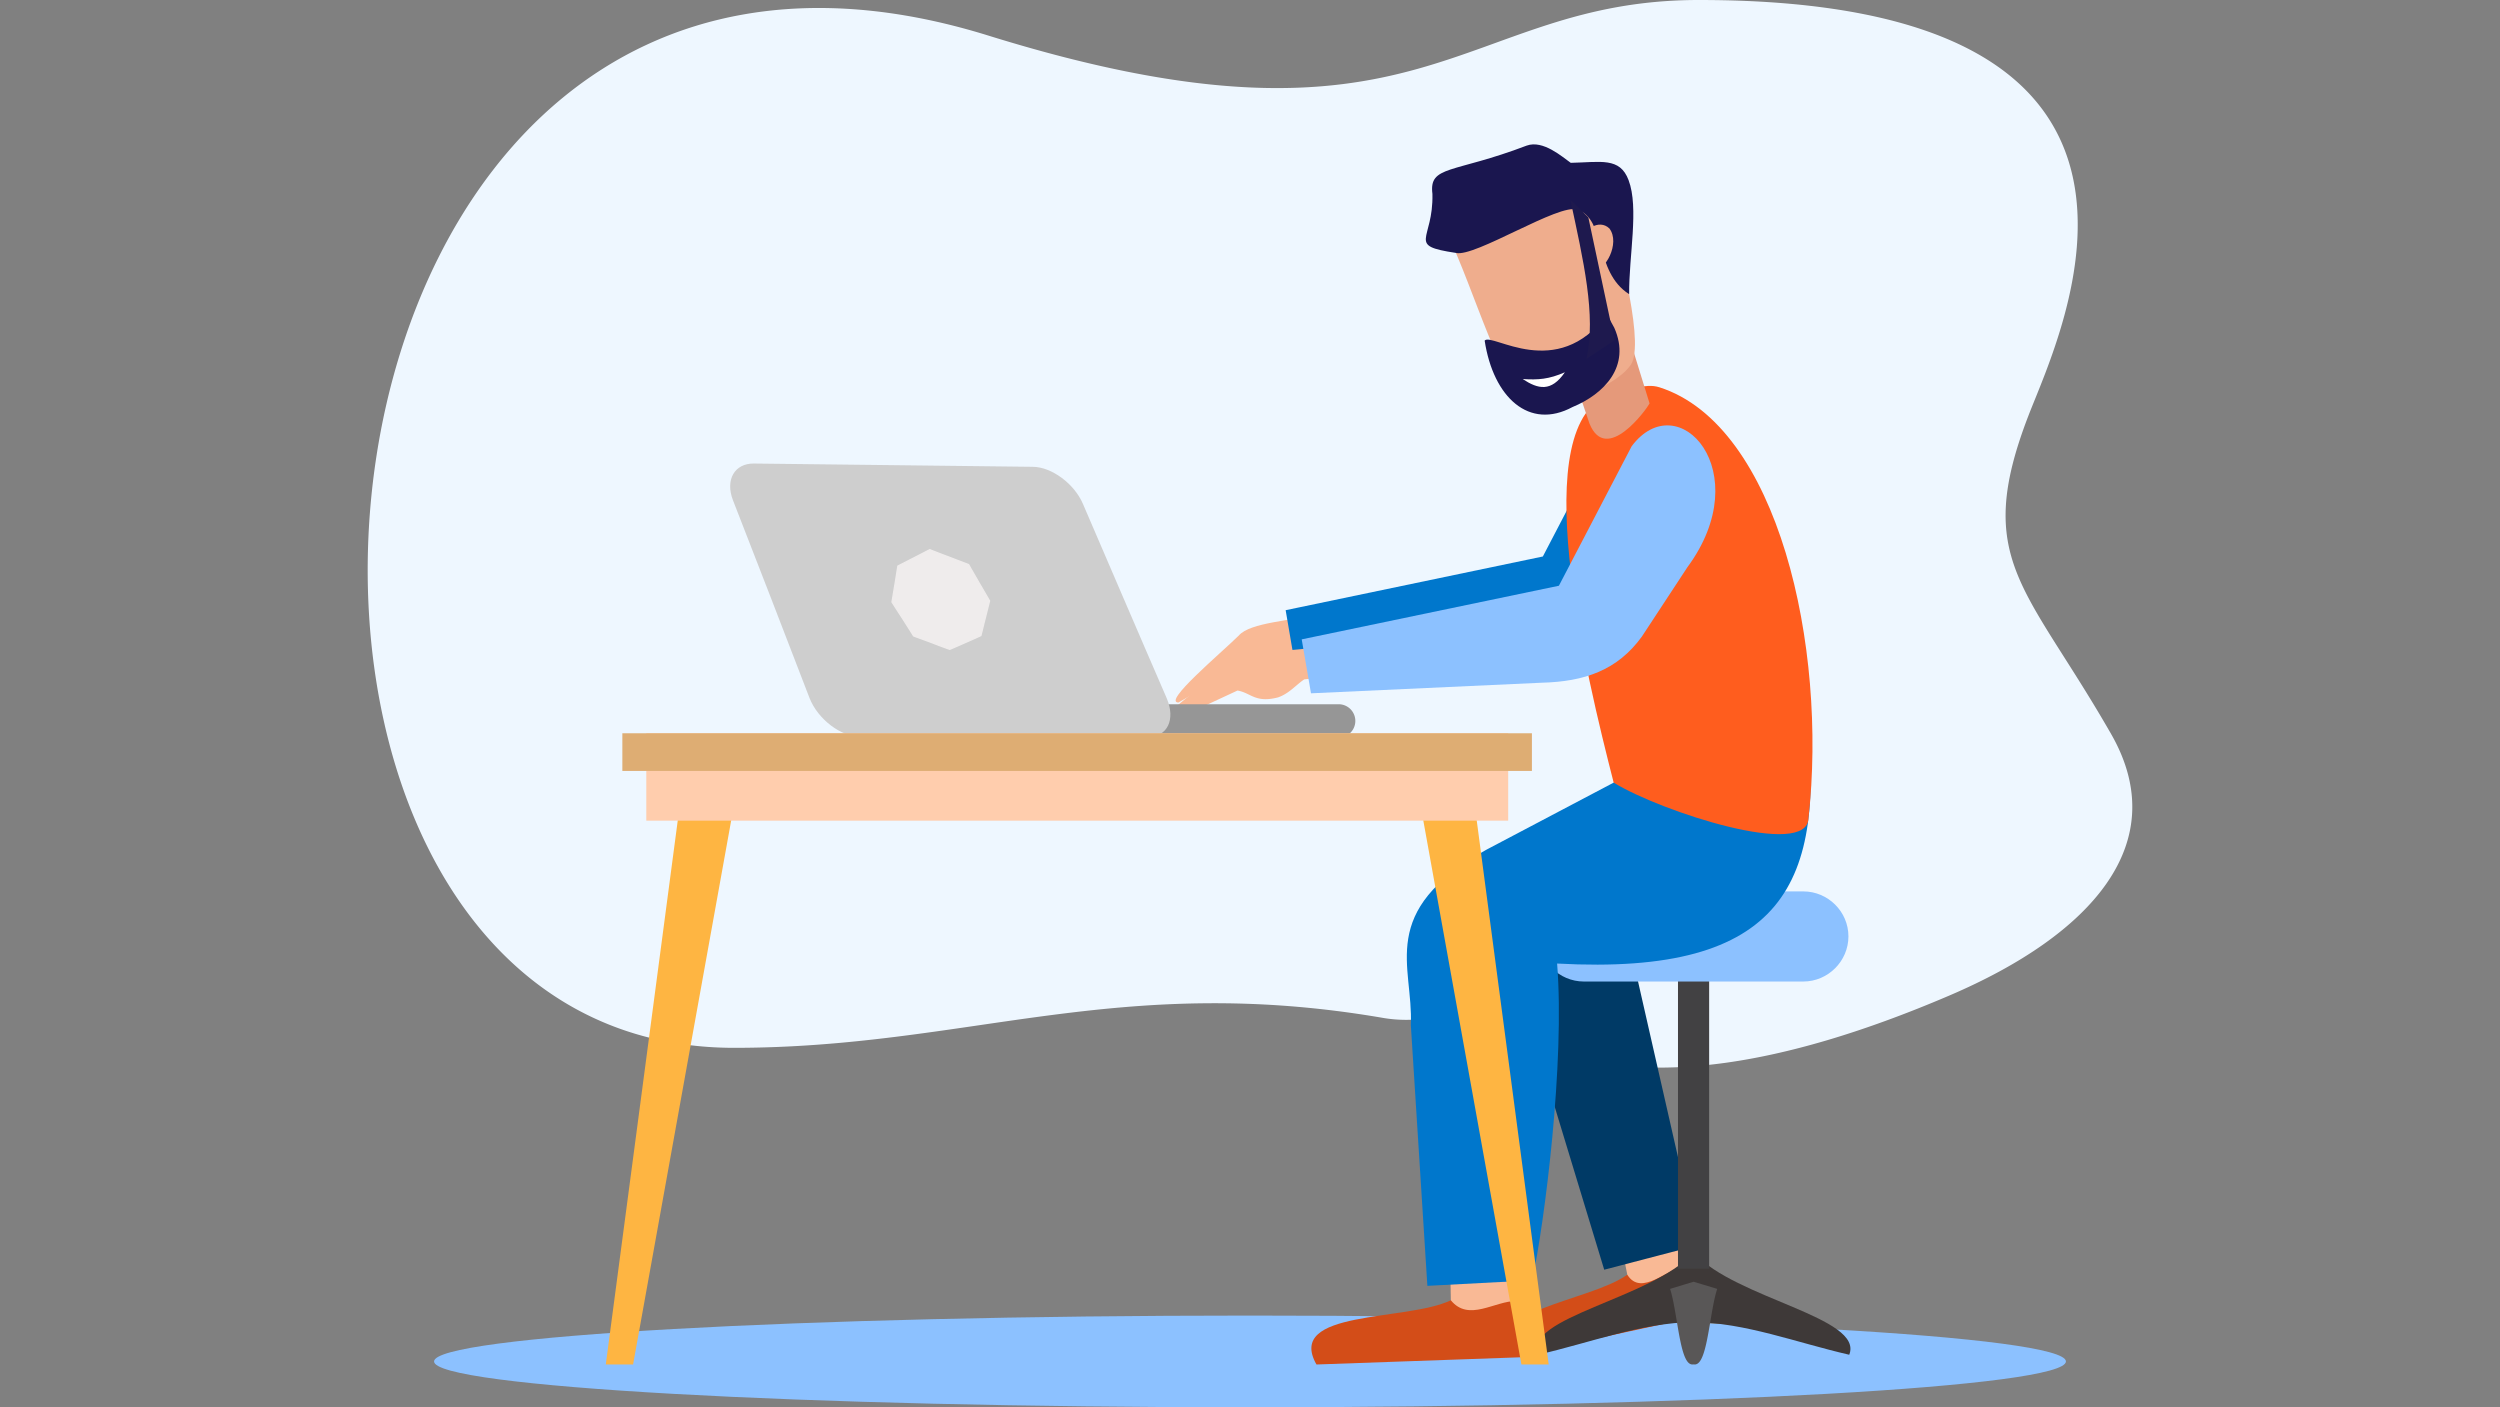 <svg xmlns="http://www.w3.org/2000/svg" id="Layer_1" version="1.1" viewBox="0 0 890 501"><rect x="0" y="0" width="890" height="501" fill="#808080" stroke="none"/><defs><style>.st10,.st14,.st15,.st16,.st17,.st18,.st5{fill-rule:evenodd}.st5{fill:#07c}.st10{fill:#efad8d}.st14{fill:#f9b995}.st15{fill:#8cc1ff}.st16{fill:#1a164f}.st17{fill:#feb542}.st18{fill:#d34d18}</style></defs><path d="M444.967 501c159.973 0 290.509-7.316 290.509-16.329s-130.536-16.329-290.509-16.329-290.443 7.317-290.443 16.33S284.995 501 444.967 501Z" class="st15"/><path d="M509.268 362.29c28.615-4.166 55.896 47.204 184.735-7.892 50.58-21.638 79.78-54.288 57.558-93.087-30.371-53.003-49.261-61.988-29.396-113.438C733.71 117.97 791.557 0 604.808 0 519.08 0 507.84 61.134 351.907 12.682 92.636-67.888 60.227 373.026 261.33 373.026c82.96 0 136.395-26.889 230.906-10.673a49.035 49.035 0 0 0 16.785-.02l.247-.043Z" style="fill:#eef7ff;fill-rule:evenodd"/><path d="M589.379 446.942c-3.366 2.292-6.702 4.584-10.068 6.847-13.432 9.69-53.904 12.824-40.355 29.1l69.367-15.058c-.029-6.528-2.089-13.548-7.34-17.668l-11.604-3.22Z" class="st18"/><path d="m599.185 438.964-21.76 5.338c.639 3.163 1.277 6.325 1.887 9.487 5.077 8.095 14.447-2.437 21.671-3.626l-1.798-11.199Z" class="st14"/><path d="M608.12 313.198c-8.558 11.43-18.945 21.207-25.356 34.553 7.253 31.855 14.506 63.71 21.73 95.536l-33.393 8.732-29.244-96.232 12.94-54.513 53.323 11.924Z" style="fill:#003a66;fill-rule:evenodd"/><path d="M602.623 446.144c-14.64 16.186-60.451 22.82-55.132 36.146 18.873-4.347 36.717-11.325 55.418-11.668 18.702.344 36.546 7.321 55.42 11.668 5.318-13.326-40.492-19.96-55.134-36.146l-.286 4.29-.286-4.29Z" style="fill:#3e3938;fill-rule:evenodd"/><path d="m602.91 456.83-7.722 2.344c2.574 8.464 3.432 27.224 7.721 26.022 4.29 1.202 5.148-17.557 7.779-26.022l-7.779-2.345Z" style="fill:#595757;fill-rule:evenodd"/><path d="M602.519 485.76c-.354 0-.696-.104-1.023-.311-2.28-1.449-3.404-8.173-4.595-15.292-.659-3.94-1.34-8.016-2.198-10.835l-.148-.486 8.354-2.537 8.415 2.537-.152.489c-.886 2.85-1.584 6.975-2.26 10.965-1.195 7.057-2.324 13.722-4.592 15.16-.445.283-.92.371-1.41.27a1.92 1.92 0 0 1-.391.04Zm.39-1.09.137.037a.85.85 0 0 0 .73-.115c1.886-1.195 3.081-8.249 4.135-14.472.644-3.802 1.308-7.727 2.144-10.606l-7.145-2.154-7.092 2.154c.808 2.847 1.457 6.722 2.085 10.476 1.05 6.279 2.24 13.396 4.138 14.601.24.153.471.19.731.116l.137-.038Z" style="fill:#595757"/><path d="M597.362 335.526h11.095v116.133h-11.095z" style="fill:#424143"/><path d="M563.847 317.339h78.124c8.808 0 16.071 7.206 16.071 16.013 0 8.808-7.263 16.071-16.07 16.071h-78.125c-8.807 0-16.07-7.263-16.07-16.07 0-8.808 7.263-16.014 16.07-16.014Z" class="st15"/><path d="M484.965 226.51c-5.02-2.698-10.067-5.396-15.115-8.094-9.604 2.61-24.748 3.075-28.838 7.833-6.76 6.644-27.184 23.703-21.498 23.848l24.196-13.926c4.874.377 6.673 3.975 14.593 1.16 3.859-1.74 5.802-4.815 8.704-7.223l17.958-3.598Z" class="st14"/><path d="m594.978 191.55-16.189 24.69c-8.732 12.01-20.453 16.015-35.684 16.392l-82.133 3.8-3.278-19.205 91.561-19.12 25.879-49.639c16.594-22.107 44.997 9.052 19.844 43.083Z" class="st5"/><path d="M528.338 457.619c-3.946 1.77-7.892 3.51-11.837 5.28-15.957 7.63-58.953 3.22-47.841 22.861l75.576-2.669c1.247-6.817.406-14.593-4.352-19.93l-11.546-5.542Z" class="st18"/><path d="m540.145 451.091-23.818 1.509.174 10.299c6.382 7.833 15.608.174 23.383.261l.261-12.069Z" class="st14"/><path d="M617.346 236.867c7.05 5.194 18.655 10.242 25.704 15.464 7.08 61.97-7.659 95.13-88.718 90.691 2.814 35.191-4.439 92.142-8.848 112.77l-37.339 1.972-5.89-92.896c.958-21.092-12.3-40.24 26.692-62.26l45.52-23.993 42.879-41.748Z" class="st5"/><path d="M573.915 140.2c5.628-.783 11.472-4.047 16.856-2.321 42.3 13.56 59.823 92.432 53.063 153.299-.116 14.767-52.483-2.176-69.368-12.562-9.631-37.745-32.203-129.132-.55-138.416Z" style="fill:#ff5d1e;fill-rule:evenodd"/><path d="M482.499 239.827a6243.914 6243.914 0 0 1-14.332-9.4c-9.835 1.77-24.95.9-29.447 5.28-7.311 6.064-29.128 21.266-23.5 21.904l25.328-11.779c4.816.813 6.295 4.555 14.447 2.437 3.975-1.392 6.21-4.294 9.313-6.412l18.19-2.03Z" class="st14"/><path d="m600.693 201.966-16.189 24.66c-8.703 12.011-20.453 16.044-35.655 16.42l-82.133 3.773-3.307-19.206 91.561-19.09 25.908-49.668c16.566-22.108 44.968 9.051 19.815 43.111Z" class="st15"/><path d="m577.074 110.668-19.906 14.215c2.845 8.607 5.727 17.334 8.684 25.906 6.014 14.734 20.321-5.105 21.396-7.161l-10.174-32.96Z" style="fill:#e5997a;fill-rule:evenodd"/><path d="m571.384 67.84-56.33 15.037c9.913 20.104 19.967 57.723 29.813 60.155 6.687 3.695 29.429-4.683 35.266-12.602 5.884-6.218-3.18-40.32-8.75-62.59Z" class="st10"/><path d="M561.518 74.657c-6.308-2.495-36.543 17.099-43.22 15.38-17.779-2.696-7.956-4.217-8.353-20.992-1.29-10.287 7.293-7.191 33.563-17.213 5.834-2.109 12.685 4.043 15.677 6.134 10.724-.222 17.49-2.097 20.593 6.164 3.745 9.907.085 27.04.203 40.602-12.598-8.032-8.09-26.753-18.463-30.075Z" class="st16"/><path d="m567.602 95.838-3.598-10.217c-.581-3.777 5.24-7.862 8.949-4.282 4.016 5.332-1.733 15.468-5.351 14.5Z" class="st10"/><path d="M559.811 144.909c-15.405 8.303-28.174-3.372-31.273-23.649 2.477-3.028 25.672 14.857 43.554-9.281l2.597 4.724c6.077 13.79-3.808 23.65-14.878 28.206Z" class="st16"/><path d="m559.039 71.083 6.405 6.293 9.309 43.796c-3.339 2.244-6.603 4.332-9.942 6.576 3.409-15.601-1.1-34.904-5.772-56.665Z" style="fill:#1e194e;fill-rule:evenodd"/><path d="M542.085 134.94c5.514.35 9.32.079 15.014-2.42-4.88 7.127-9.546 6.043-15.014 2.42Z" style="fill:#fff;fill-rule:evenodd"/><path d="M476.553 250.707H336.99a5.946 5.946 0 1 0 0 11.892h139.561a5.946 5.946 0 1 0 0-11.892Z" style="fill-rule:evenodd;fill:#969696"/><path d="M268.375 165.017c16.708.174 33.358.407 49.95.582 16.474.174 32.95.407 49.366.582 6.695.058 14.729 5.996 17.814 13.157 4.89 11.352 9.78 22.762 14.728 34.23 5.007 11.585 10.014 23.287 15.137 35.047 3.202 7.567.233 13.738-6.695 13.738H306.507c-7.103 0-15.37-6.287-18.339-13.913-4.598-11.993-9.198-23.868-13.739-35.628-4.54-11.643-9.023-23.228-13.506-34.755-2.794-7.277.583-13.098 7.452-13.04Z" style="fill:#cecece;fill-rule:evenodd"/><path d="M331.015 195.697c2.27.931 4.6 1.804 6.928 2.677 2.27.874 4.54 1.747 6.87 2.62 1.222 2.212 2.503 4.366 3.725 6.52 1.28 2.154 2.504 4.308 3.726 6.404l-1.572 6.287c-.524 2.038-.99 4.075-1.513 6.055-1.864.873-3.726 1.688-5.59 2.503-1.862.815-3.667 1.63-5.472 2.387a208.334 208.334 0 0 1-6.403-2.387c-2.154-.815-4.308-1.572-6.462-2.387-1.223-1.98-2.503-3.958-3.784-5.996-1.281-1.98-2.62-4.017-3.9-6.054l1.047-6.288c.35-2.154.699-4.366 1.048-6.52 1.863-.931 3.726-1.92 5.589-2.852l5.763-2.97Z" style="fill:#efecec;fill-rule:evenodd"/><path d="m338.125 231.414-.089-.032a204.36 204.36 0 0 1-6.41-2.39c-1.075-.406-2.151-.799-3.227-1.191a303.541 303.541 0 0 1-3.234-1.194l-.079-.03-.044-.07c-.746-1.21-1.515-2.42-2.292-3.643-.495-.778-.992-1.561-1.49-2.354l-.997-1.537a356.953 356.953 0 0 1-2.904-4.517l-.05-.079 1.064-6.38c.174-1.076.348-2.166.523-3.258.174-1.091.349-2.183.524-3.26l.02-.124.113-.057c.924-.462 1.848-.939 2.772-1.415.939-.484 1.877-.968 2.817-1.438l5.862-3.02.105.043c2.266.93 4.633 1.818 6.92 2.675l.24.093c2.19.843 4.383 1.686 6.63 2.528l.084.032.044.08a241.15 241.15 0 0 0 2.277 3.997c.487.842.972 1.68 1.447 2.52.803 1.35 1.585 2.703 2.358 4.043.458.791.913 1.579 1.368 2.358l.05.086-1.596 6.384c-.234.91-.456 1.815-.676 2.717a181.418 181.418 0 0 1-.838 3.341l-.03.111-.104.05c-1.905.892-3.865 1.75-5.595 2.505l-1.657.73c-1.286.568-2.552 1.128-3.818 1.66l-.088.036Zm-12.708-5.238c1.05.396 2.1.78 3.15 1.163 1.079.393 2.156.786 3.234 1.194 2.433.946 4.44 1.695 6.31 2.353 1.233-.518 2.468-1.065 3.721-1.618l1.66-.73c1.695-.742 3.611-1.58 5.478-2.452.279-1.06.543-2.138.807-3.222.22-.903.443-1.811.677-2.72l1.548-6.189a545.55 545.55 0 0 1-1.318-2.274c-.773-1.337-1.554-2.69-2.357-4.041-.479-.842-.963-1.68-1.45-2.52-.738-1.28-1.502-2.6-2.236-3.927-2.219-.832-4.384-1.665-6.548-2.497l-.238-.092c-2.254-.845-4.586-1.72-6.828-2.637l-5.662 2.917c-.94.47-1.878.953-2.815 1.437a243.7 243.7 0 0 1-2.664 1.361c-.168 1.037-.336 2.086-.504 3.135-.174 1.092-.349 2.183-.524 3.26l-1.033 6.197c.935 1.485 1.9 2.97 2.85 4.431l1 1.54c.499.795.996 1.578 1.49 2.356.763 1.2 1.518 2.388 2.252 3.574Z" style="fill:#efecec"/><path d="m262.191 281.619-19.919 2.982L215.66 485.76h9.72l36.811-204.141zM504.807 281.619l19.919 2.982 26.612 201.159h-9.721l-36.81-204.141z" class="st17"/><path d="M230.081 261.046h306.835v31.108H230.081z" style="fill:#ffcdad"/><path d="M221.556 261.046h323.806v13.417H221.556z" style="fill:#dead73"/></svg>